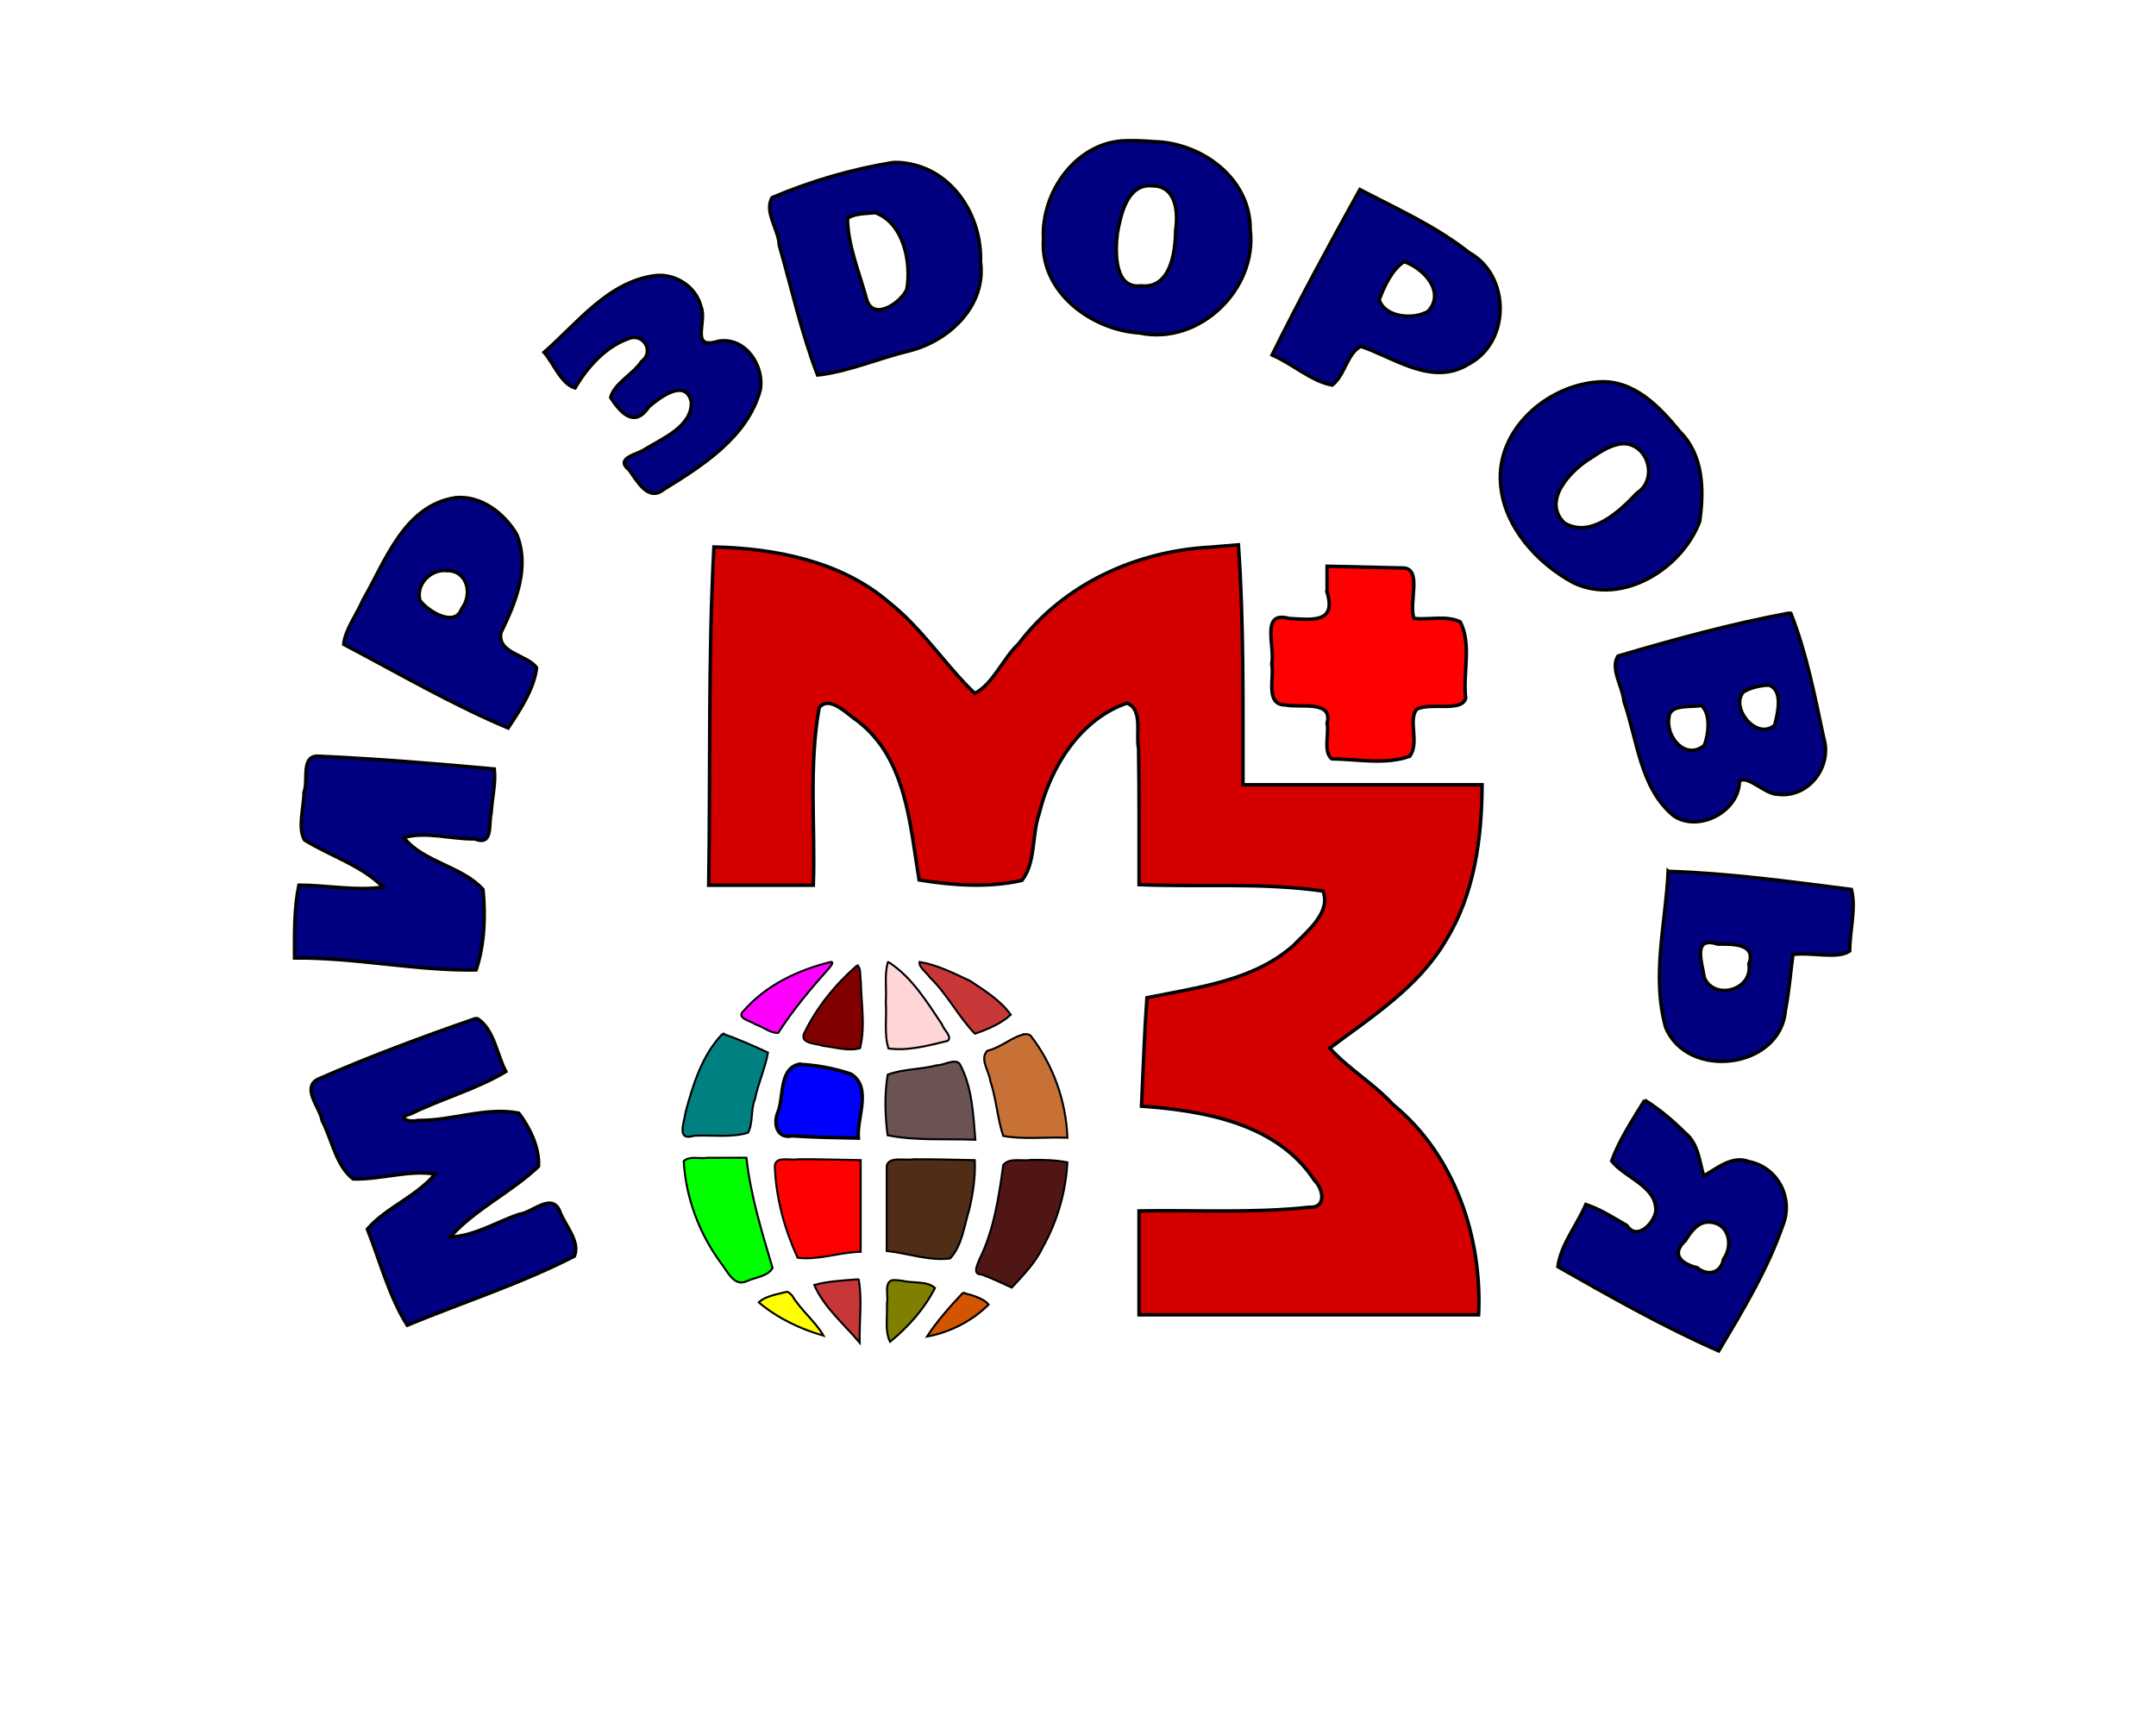<?xml version="1.0" encoding="UTF-8" standalone="no"?>
<svg
   version="1.0"
   width="800pt"
   height="639pt"
   viewBox="0 0 800 639"
   preserveAspectRatio="xMidYMid meet"
   id="svg139"
   sodipodi:docname="лого.svg"
   inkscape:version="1.1.1 (3bf5ae0d25, 2021-09-20)"
   xmlns:inkscape="http://www.inkscape.org/namespaces/inkscape"
   xmlns:sodipodi="http://sodipodi.sourceforge.net/DTD/sodipodi-0.dtd"
   xmlns="http://www.w3.org/2000/svg"
   xmlns:svg="http://www.w3.org/2000/svg">
  <defs
     id="defs143" />
  <sodipodi:namedview
     id="namedview141"
     pagecolor="#ffffff"
     bordercolor="#666666"
     borderopacity="1.0"
     inkscape:pageshadow="2"
     inkscape:pageopacity="0.0"
     inkscape:pagecheckerboard="0"
     inkscape:document-units="pt"
     showgrid="false"
     inkscape:zoom="0.54115914"
     inkscape:cx="533.1149"
     inkscape:cy="425.93756"
     inkscape:window-width="1366"
     inkscape:window-height="705"
     inkscape:window-x="-8"
     inkscape:window-y="-8"
     inkscape:window-maximized="1"
     inkscape:current-layer="svg139" />
  <g
     transform="matrix(0.1,0,0,-0.1,-706.816,658.403)"
     fill="#000000"
     stroke="none"
     id="g137">
    <path
       d="m 4116,5872 c -3,-5 -22,-13 -41,-16 -19,-4 -35,-11 -35,-16 0,-6 -6,-10 -12,-10 -17,0 -68,-46 -99,-90 -45,-61 -61,-121 -62,-232 -1,-90 2,-109 22,-148 59,-114 148,-178 276,-202 142,-26 200,-21 300,24 39,17 116,95 136,138 9,19 23,48 30,64 9,18 14,66 14,130 0,94 -3,105 -33,164 -18,34 -37,62 -42,62 -6,0 -10,6 -10,13 0,22 -122,94 -180,108 -71,15 -256,23 -264,11 z m 189,-182 c 8,0 23,-12 35,-27 18,-24 21,-39 19,-116 -2,-98 -15,-145 -50,-188 -20,-24 -31,-29 -71,-29 -41,0 -49,4 -68,31 -43,60 -22,249 34,304 23,24 80,46 84,34 2,-5 10,-9 17,-9 z"
       id="path79" />
    <path
       d="m 3205,5775 c -65,-22 -106,-34 -195,-54 -19,-5 -46,-13 -60,-19 -14,-5 -45,-16 -68,-23 -41,-12 -43,-15 -39,-43 5,-39 27,-125 38,-151 5,-11 13,-38 18,-60 8,-36 19,-75 52,-185 6,-19 16,-57 22,-85 6,-27 14,-52 18,-55 4,-3 10,-25 14,-50 11,-66 17,-71 78,-53 29,8 63,17 77,20 14,3 39,11 57,19 17,8 42,14 56,14 14,0 28,4 31,9 3,5 26,12 51,15 24,4 47,11 50,15 2,5 21,12 40,15 19,4 35,11 35,16 0,6 7,10 16,10 28,0 118,102 137,156 41,115 4,318 -70,390 -13,12 -23,26 -23,33 0,6 -5,11 -10,11 -6,0 -21,9 -33,20 -27,25 -137,60 -186,59 -20,0 -67,-11 -106,-24 z m 99,-219 c 20,-23 36,-52 36,-63 0,-10 4,-23 10,-29 5,-5 13,-37 16,-71 6,-53 4,-65 -14,-91 -21,-29 -76,-62 -104,-62 -14,0 -48,80 -48,113 0,10 -7,42 -15,70 -9,29 -20,66 -25,82 -4,17 -11,40 -15,53 -5,19 -3,22 19,22 14,0 28,5 31,10 3,6 21,10 40,10 28,0 40,-8 69,-44 z"
       id="path81" />
    <path
       d="m 5030,5682 c 0,-11 -3,-22 -7,-24 -5,-1 -23,-32 -42,-68 -36,-71 -66,-127 -218,-410 -7,-14 -13,-31 -13,-37 0,-7 -3,-13 -7,-13 -13,0 -34,-53 -24,-63 11,-11 111,-66 134,-74 9,-3 17,-9 17,-14 0,-5 8,-9 18,-9 10,0 28,-7 40,-16 13,-9 24,-14 25,-13 2,2 20,38 41,79 22,41 44,78 49,82 6,3 40,-10 76,-29 130,-70 140,-74 211,-75 54,-2 73,3 114,26 51,30 95,72 96,94 0,6 3,12 8,12 11,0 32,74 32,113 0,18 -7,57 -16,87 -19,63 -93,141 -170,179 -27,13 -73,39 -102,58 -29,18 -55,33 -59,33 -13,0 -93,44 -93,52 0,4 -8,8 -17,8 -9,0 -24,6 -32,14 -9,7 -26,17 -38,20 -19,6 -23,3 -23,-12 z m 202,-280 c 2,-4 20,-18 41,-31 20,-12 40,-34 43,-47 8,-32 -3,-75 -24,-91 -20,-15 -88,-17 -97,-3 -3,6 -14,10 -24,10 -9,0 -26,6 -36,14 -19,14 -19,15 0,52 11,22 22,41 25,44 3,3 11,17 17,33 12,25 47,38 55,19 z"
       id="path83" />
    <path
       d="m 2375,5371 c -3,-5 -19,-12 -35,-16 -17,-4 -30,-10 -30,-15 0,-4 -10,-10 -22,-14 -13,-3 -36,-17 -52,-31 -16,-14 -32,-25 -36,-25 -12,0 -163,-154 -183,-187 -9,-14 91,-143 109,-143 7,0 15,8 19,19 7,23 109,129 147,154 37,23 95,23 103,-2 11,-36 -16,-72 -108,-145 -20,-16 -37,-34 -37,-40 0,-12 82,-106 92,-106 3,0 23,16 44,35 22,20 58,47 82,62 36,21 47,24 68,15 38,-18 33,-69 -11,-115 -19,-19 -44,-38 -55,-42 -11,-3 -20,-10 -20,-14 0,-4 -19,-15 -42,-25 -121,-52 -120,-52 -88,-81 11,-10 20,-22 20,-27 0,-5 11,-19 25,-32 14,-13 25,-28 25,-35 0,-13 57,-15 62,-3 2,5 33,23 71,41 37,18 67,36 67,40 0,4 23,25 52,46 111,85 153,139 182,238 13,42 13,55 0,98 -8,27 -19,49 -24,49 -6,0 -10,6 -10,13 0,32 -91,61 -150,48 -31,-7 -40,-6 -40,4 0,8 5,17 10,20 6,3 10,27 10,53 0,60 -47,132 -100,156 -40,17 -135,22 -145,7 z"
       id="path85" />
    <path
       d="m 5883,4979 c -110,-18 -246,-119 -294,-217 -31,-62 -39,-205 -15,-253 9,-18 16,-36 16,-40 0,-16 94,-145 123,-169 16,-14 39,-33 50,-42 11,-10 26,-18 34,-18 7,0 13,-4 13,-8 0,-17 120,-44 175,-40 115,10 259,109 317,219 20,38 23,58 23,144 0,112 -10,141 -79,235 -84,113 -157,167 -249,184 -21,4 -44,9 -50,10 -7,2 -35,0 -64,-5 z m 180,-250 c 30,-14 58,-69 50,-100 -6,-21 -22,-44 -49,-73 -126,-129 -233,-157 -277,-73 -19,37 -19,37 3,82 12,25 38,58 59,73 20,15 41,33 46,40 13,16 105,61 127,62 9,0 28,-5 41,-11 z"
       id="path87" />
    <path
       d="m 1575,4509 c -73,-49 -117,-109 -190,-254 -31,-60 -60,-117 -65,-125 -15,-24 -60,-123 -60,-132 0,-4 7,-8 15,-8 8,0 15,-4 15,-10 0,-5 9,-10 19,-10 11,0 23,-5 26,-11 4,-5 17,-14 28,-20 12,-5 29,-13 37,-18 8,-5 33,-17 55,-27 22,-11 42,-22 45,-25 3,-4 16,-10 30,-14 14,-4 27,-10 30,-14 3,-3 34,-21 70,-40 178,-93 253,-131 259,-131 3,0 11,9 16,20 6,11 32,63 59,116 53,101 54,125 7,132 -11,2 -21,7 -21,12 0,5 -10,12 -22,16 -12,3 -26,11 -32,16 -6,5 -19,14 -29,21 -16,11 -17,16 -5,42 7,17 15,32 19,35 9,7 35,67 53,120 21,60 20,150 -1,197 -21,45 -85,111 -131,136 -22,11 -56,17 -101,17 -62,0 -71,-3 -126,-41 z m 132,-261 c 13,-12 23,-31 23,-42 0,-31 -33,-106 -47,-106 -11,0 -66,24 -113,50 -23,12 -14,59 16,92 35,35 87,38 121,6 z"
       id="path89" />
    <path
       d="m 2537,4294 c -4,-4 -7,-297 -7,-651 v -643 h 210 210 v 340 c 0,241 3,340 11,340 6,0 34,-11 61,-25 74,-37 142,-108 179,-184 17,-36 34,-73 39,-82 18,-34 40,-149 49,-256 5,-61 12,-117 16,-122 7,-13 431,-16 438,-3 3,4 8,43 12,86 11,126 57,316 77,316 4,0 8,7 8,15 0,48 178,235 223,235 9,0 19,5 22,10 3,6 13,10 21,10 12,0 14,-51 14,-345 v -345 h 345 345 v -31 c 0,-49 -61,-127 -137,-176 -15,-10 -34,-23 -41,-30 -7,-7 -20,-13 -28,-13 -8,0 -14,-4 -14,-10 0,-5 -5,-10 -11,-10 -11,0 -67,-23 -102,-41 -30,-16 -201,-49 -260,-50 -30,-1 -59,-4 -65,-8 -5,-3 -11,-100 -13,-226 l -4,-220 125,-11 c 122,-12 158,-19 250,-51 129,-45 237,-133 278,-227 12,-27 22,-50 22,-52 0,-2 -154,-4 -343,-4 h -343 v -212 l 1,-213 650,-3 651,-2 -4,102 c -1,57 -7,121 -12,143 -5,22 -12,58 -15,80 -33,208 -177,425 -377,568 -32,22 -58,45 -58,49 0,4 -4,8 -9,8 -18,0 -90,53 -84,63 3,5 20,15 37,23 162,75 353,256 407,387 6,15 15,27 20,27 5,0 9,8 9,18 0,10 6,26 13,37 7,11 21,49 31,85 10,36 22,76 27,88 5,13 12,65 14,115 3,51 7,120 10,155 l 4,62 h -449 -450 v 440 c 0,393 -2,441 -16,447 -18,7 -310,-25 -339,-37 -11,-5 -35,-11 -53,-14 -18,-3 -71,-24 -118,-46 -47,-22 -88,-40 -91,-40 -6,0 -92,-64 -127,-95 -21,-18 -83,-88 -129,-145 -27,-33 -100,-141 -116,-172 l -14,-27 -58,87 c -32,48 -69,99 -83,114 -14,15 -26,30 -26,33 0,8 -87,91 -130,123 -19,15 -38,31 -42,36 -6,9 -77,52 -133,80 -43,22 -153,56 -181,56 -13,0 -24,4 -24,8 0,5 -51,14 -112,21 -179,21 -203,23 -211,15 z"
       id="path91" />
    <path
       d="m 4920,4201 v -100 l -102,-3 -103,-3 v -158 c 0,-88 3,-161 7,-163 4,-3 45,-7 90,-10 46,-3 89,-7 96,-9 8,-3 12,-31 12,-94 v -89 l 33,-8 c 35,-8 275,-7 288,2 5,3 9,48 9,100 v 94 l 73,1 c 39,1 83,2 97,2 l 25,2 v 164 164 l -70,3 c -38,1 -82,3 -97,3 l -27,1 -3,98 -3,97 -162,3 -163,2 z"
       id="path93" />
    <path
       d="m 6580,4119 c -63,-21 -130,-39 -147,-39 -10,0 -54,-12 -98,-26 -44,-14 -100,-30 -125,-34 -68,-13 -133,-29 -155,-40 -11,-5 -31,-10 -45,-12 -19,-2 -26,-10 -28,-31 -2,-16 1,-34 6,-40 5,-7 12,-30 16,-52 4,-22 11,-51 15,-65 5,-14 17,-54 26,-90 53,-202 61,-221 113,-287 37,-48 81,-73 128,-73 41,0 144,47 144,66 0,8 4,14 9,14 5,0 12,20 15,45 4,25 11,45 17,45 5,0 9,-4 9,-9 0,-5 17,-19 38,-31 57,-34 136,-33 191,3 23,15 44,36 47,45 3,9 10,25 15,34 15,30 10,121 -12,204 -11,44 -24,95 -29,114 -9,35 -30,116 -48,180 -6,19 -13,47 -16,63 -5,22 -12,27 -34,26 -15,-1 -38,-5 -52,-10 z m 6,-291 c 14,-45 11,-113 -5,-125 -40,-31 -83,-10 -109,50 -24,56 -12,77 44,77 13,0 24,5 24,10 0,20 39,10 46,-12 z m -258,-109 c 15,-64 15,-62 -7,-87 -23,-27 -72,-29 -93,-4 -12,14 -38,93 -38,116 0,3 10,6 23,6 12,0 29,5 37,10 8,5 27,10 41,10 23,0 27,-6 37,-51 z"
       id="path95" />
    <path
       d="m 1175,3593 c -16,-3 -33,-10 -37,-16 -7,-12 -15,-83 -23,-212 l -5,-90 67,-35 c 38,-19 70,-37 73,-40 3,-3 41,-23 84,-45 94,-47 108,-67 44,-61 -24,3 -95,8 -160,11 l -116,6 -6,-28 c -3,-15 -6,-77 -8,-138 l -3,-110 115,-8 c 63,-4 144,-11 180,-17 93,-13 387,-33 398,-26 5,3 12,40 15,83 4,43 9,111 13,151 8,88 9,87 -121,152 -112,56 -185,100 -185,112 0,4 26,6 58,4 31,-3 102,-8 158,-12 l 101,-7 12,90 c 6,49 11,112 11,140 v 51 l -97,5 c -54,3 -165,10 -248,16 -82,6 -175,13 -205,15 -30,2 -62,6 -70,8 -8,3 -28,3 -45,1 z"
       id="path97" />
    <path
       d="m 6185,3160 c -3,-5 -8,-56 -11,-112 -3,-57 -10,-123 -15,-148 -13,-59 -14,-271 -2,-295 47,-95 51,-101 109,-132 49,-26 71,-32 126,-32 37,-1 70,4 73,9 3,6 13,10 22,10 20,0 103,52 103,64 0,5 6,17 13,25 22,26 39,101 46,201 l 6,95 55,-4 c 30,-2 78,-5 105,-5 l 50,-1 7,70 c 4,39 10,98 13,132 l 5,62 -57,5 c -32,4 -87,11 -123,16 -36,5 -117,12 -180,15 -63,4 -131,10 -150,15 -58,13 -189,20 -195,10 z m 289,-291 c 15,-7 22,-17 18,-23 -7,-12 -8,-17 -11,-56 -5,-70 -92,-98 -138,-45 -18,20 -23,38 -23,81 v 54 h 65 c 35,0 75,-5 89,-11 z"
       id="path99" />
    <path
       d="m 3077,2823 c -4,-3 -17,-7 -30,-8 -38,-4 -123,-40 -160,-68 -20,-15 -40,-27 -45,-27 -13,0 -102,-86 -102,-99 0,-7 8,-14 18,-17 9,-3 39,-17 65,-30 27,-13 54,-24 61,-24 7,0 21,17 32,37 10,21 24,43 29,49 6,6 21,26 35,44 14,19 46,55 73,82 44,45 57,68 39,68 -5,0 -12,-3 -15,-7 z"
       id="path101" />
    <path
       d="m 3281,2673 c -1,-87 3,-164 8,-172 7,-10 24,-12 77,-7 83,8 164,27 164,38 0,18 -85,152 -119,188 -9,9 -26,27 -38,41 -33,38 -70,69 -81,69 -5,0 -10,-63 -11,-157 z"
       id="path103" />
    <path
       d="m 3400,2819 c 0,-6 12,-23 28,-39 63,-66 98,-108 135,-167 22,-35 46,-63 54,-63 9,0 36,11 62,24 25,13 54,27 64,30 9,3 17,10 17,15 0,14 -57,71 -70,71 -5,0 -10,5 -10,10 0,6 -7,10 -15,10 -8,0 -15,4 -15,9 0,11 -57,46 -91,56 -13,4 -42,16 -64,25 -55,25 -95,33 -95,19 z"
       id="path105" />
    <path
       d="m 3122,2762 c -29,-31 -63,-73 -75,-92 -11,-19 -24,-37 -28,-40 -9,-7 -49,-82 -49,-92 0,-16 68,-35 147,-42 l 82,-7 3,38 c 7,89 -3,293 -15,292 -7,0 -36,-26 -65,-57 z"
       id="path107" />
    <path
       d="m 1755,2620 c -3,-5 -13,-10 -21,-10 -14,0 -90,-30 -126,-50 -10,-6 -25,-10 -33,-10 -9,0 -34,-9 -55,-20 -22,-11 -76,-32 -120,-46 -44,-14 -83,-30 -86,-35 -3,-5 -14,-9 -25,-9 -10,0 -27,-4 -37,-10 -9,-5 -39,-18 -66,-29 -48,-21 -48,-21 -41,-57 3,-20 10,-44 15,-53 11,-19 25,-52 81,-190 l 42,-103 41,7 c 23,3 82,11 131,16 50,5 105,12 123,15 17,4 32,3 32,-1 0,-10 -59,-57 -121,-95 -31,-20 -75,-50 -97,-68 -38,-31 -40,-35 -31,-67 5,-19 16,-47 24,-62 8,-15 15,-34 15,-41 0,-7 4,-20 10,-30 17,-32 50,-111 50,-122 0,-11 19,-50 38,-79 10,-14 1,-17 148,48 39,17 78,31 87,31 9,0 18,4 22,9 3,5 20,13 37,17 18,3 39,10 48,15 15,9 130,55 220,88 25,9 55,22 68,29 25,15 29,49 7,78 -8,10 -15,26 -15,34 0,8 -10,38 -22,67 -24,57 -39,64 -86,39 -15,-8 -47,-22 -72,-31 -79,-31 -115,-46 -132,-55 -10,-6 -23,-10 -30,-10 -7,0 -25,-6 -39,-14 -36,-19 -82,-29 -74,-17 3,6 33,29 65,52 33,23 60,45 60,49 0,4 8,10 18,14 17,5 52,26 62,36 3,3 22,16 42,30 21,14 38,28 38,33 0,4 6,7 13,7 20,0 47,33 47,58 0,39 -63,190 -83,198 -11,4 -100,-5 -247,-25 -189,-26 -226,-23 -140,9 19,7 49,19 65,25 17,7 46,18 65,25 19,7 63,26 98,42 35,15 69,28 76,28 7,0 20,6 30,13 17,13 17,16 -7,68 -13,30 -35,80 -48,112 -15,39 -28,57 -40,57 -10,0 -21,-4 -24,-10 z"
       id="path109" />
    <path
       d="m 2643,2518 c -37,-55 -72,-131 -80,-171 -3,-18 -10,-37 -14,-43 -5,-6 -12,-39 -15,-73 l -7,-61 99,-1 c 159,-2 164,0 164,51 0,48 32,168 67,257 2,6 -6,14 -19,18 -13,4 -50,21 -84,36 -34,16 -66,29 -72,29 -6,0 -23,-19 -39,-42 z"
       id="path111" />
    <path
       d="m 3783,2553 c -13,-2 -23,-8 -23,-12 0,-7 -56,-33 -98,-46 -23,-7 -23,-28 -2,-80 15,-37 39,-140 45,-190 3,-27 9,-53 13,-57 5,-5 62,-7 128,-6 l 119,3 -2,49 c -3,81 -52,220 -99,283 -13,17 -24,36 -24,41 0,8 -28,25 -33,21 -1,-1 -12,-4 -24,-6 z"
       id="path113" />
    <path
       d="m 2933,2448 c -27,-38 -40,-87 -60,-240 -5,-36 -4,-38 23,-39 16,0 91,-3 167,-5 l 137,-4 1,53 c 2,93 1,188 -3,192 -6,7 -152,35 -180,35 -15,0 -30,5 -33,10 -9,14 -41,12 -52,-2 z"
       id="path115" />
    <path
       d="m 3520,2450 c -32,-11 -145,-30 -190,-32 -19,-1 -38,-7 -42,-13 -13,-18 -9,-220 4,-233 8,-8 60,-12 170,-12 h 158 v 51 c 0,56 -25,180 -43,218 -14,28 -23,32 -57,21 z"
       id="path117" />
    <path
       d="m 6063,2263 c -60,-114 -68,-128 -75,-133 -3,-3 -9,-17 -13,-32 -6,-24 -2,-31 41,-60 26,-18 56,-41 66,-50 10,-10 23,-18 28,-18 6,0 10,-7 10,-15 0,-8 5,-15 10,-15 16,0 12,-58 -6,-85 -16,-25 -64,-36 -64,-15 0,6 -6,10 -14,10 -8,0 -21,6 -28,13 -17,16 -120,67 -136,67 -6,0 -12,-8 -13,-17 0,-10 -16,-45 -35,-78 -18,-33 -39,-72 -45,-87 -6,-16 -15,-28 -20,-28 -21,0 -7,-38 19,-49 15,-8 34,-17 42,-22 8,-4 44,-23 80,-42 36,-19 88,-47 115,-62 28,-15 75,-41 105,-57 30,-16 96,-51 145,-78 50,-27 95,-49 100,-50 10,0 18,13 115,195 26,50 60,112 74,138 14,26 26,54 26,61 0,8 6,19 13,25 8,6 20,42 27,81 16,85 4,133 -44,178 -39,37 -131,68 -160,54 -12,-6 -35,-15 -53,-22 -17,-6 -34,-18 -37,-26 -11,-28 -21,-13 -22,31 -1,41 -30,115 -45,115 -3,0 -39,29 -80,65 -41,35 -79,65 -85,65 -6,0 -25,-26 -41,-57 z m 332,-440 c 5,-13 13,-23 17,-23 3,0 2,-15 -4,-32 -16,-51 -40,-98 -50,-98 -7,0 -84,34 -126,55 -6,4 51,100 66,112 27,21 85,12 97,-14 z"
       id="path119" />
    <path
       d="m 2535,2091 c -16,-27 31,-216 73,-295 26,-47 98,-150 115,-164 13,-11 27,-9 81,10 36,13 67,27 69,33 3,5 -10,51 -28,100 -33,90 -47,149 -62,260 l -8,60 -117,3 c -70,1 -119,-1 -123,-7 z"
       id="path121" />
    <path
       d="m 2892,2093 c -22,-4 -23,-8 -19,-61 6,-71 24,-171 36,-197 5,-11 18,-42 29,-70 l 21,-50 67,3 c 36,1 75,7 85,12 10,6 34,10 53,10 h 36 v 175 175 h -129 c -71,0 -135,2 -143,4 -7,2 -24,1 -36,-1 z"
       id="path123" />
    <path
       d="m 3323,2093 c -18,-2 -33,-10 -34,-16 0,-7 -2,-85 -3,-174 l -3,-163 26,-1 c 34,-2 55,-5 120,-18 86,-17 104,-15 118,17 47,110 73,212 73,295 v 57 h -119 c -66,0 -125,2 -133,3 -7,2 -28,2 -45,0 z"
       id="path125" />
    <path
       d="m 3719,2081 c 0,-3 -2,-19 -4,-36 -14,-122 -44,-255 -57,-255 -5,0 -8,-8 -8,-18 0,-9 -9,-34 -20,-55 -20,-36 -19,-57 1,-57 5,0 32,-11 61,-25 28,-14 57,-25 63,-25 13,0 48,38 58,63 3,9 10,17 16,17 5,0 11,8 15,18 6,20 25,50 44,70 6,7 12,19 12,27 0,7 7,26 15,41 8,16 15,36 15,45 0,8 4,19 9,25 11,10 32,154 25,165 -5,9 -244,9 -245,0 z"
       id="path127" />
    <path
       d="m 3090,1638 c -41,-5 -76,-11 -78,-13 -6,-6 46,-82 78,-115 16,-17 30,-33 30,-36 0,-6 70,-74 76,-74 2,0 4,56 4,125 0,113 -2,125 -17,124 -10,-1 -52,-6 -93,-11 z"
       id="path129" />
    <path
       d="m 3295,1643 c -15,-12 -13,-235 2,-240 6,-2 17,5 23,16 6,12 17,21 25,21 8,0 15,4 15,10 0,5 15,25 33,44 54,58 90,112 83,125 -3,5 -34,11 -68,15 -35,4 -72,9 -83,12 -11,2 -24,1 -30,-3 z"
       id="path131" />
    <path
       d="m 2853,1583 c -24,-8 -43,-18 -43,-22 0,-26 159,-114 228,-127 l 37,-7 -21,24 c -12,13 -38,42 -58,64 -21,22 -41,50 -46,63 -11,26 -34,27 -97,5 z"
       id="path133" />
    <path
       d="m 3535,1560 c -16,-22 -47,-58 -67,-81 -41,-46 -48,-65 -20,-54 9,3 30,9 46,12 51,10 189,98 183,117 -2,7 -94,47 -107,46 -3,-1 -18,-19 -35,-40 z"
       id="path135" />
  </g>
  <path
     style="fill:#000080;stroke:#000000;stroke-width:1.714"
     d="m 235.092,504.054 c -26.198,9.07 -52.469,18.84 -77.913,30 -8.114,4.43 1.382,14.295 2.213,20.494 4.91,9.378 6.822,22.216 15.342,28.795 13.284,0.414 28.164,-4.668 40.54,-2.381 -9.201,11.108 -24.206,16.532 -33.516,27.208 6.273,15.833 10.691,33.212 19.711,47.545 27.532,-11.345 56.229,-20.574 82.698,-34.142 3.051,-7.548 -5.021,-15.594 -7.433,-22.671 -4.027,-8.717 -13.501,1.183 -19.59,1.858 -11.258,3.702 -22.641,11.056 -34.396,11.28 12.128,-13.73 30.316,-22.169 43.677,-34.935 0.536,-9.173 -4.271,-19.101 -9.753,-26.314 -16.328,-3.235 -33.25,3.894 -49.89,3.596 -4.105,1.135 -11.413,-1.091 -3.379,-3.334 15.27,-7.544 32.486,-12.172 46.854,-20.87 -4.501,-8.409 -5.733,-20.636 -13.942,-26.083 l -0.589,-0.054 z"
     id="path280"
     transform="scale(0.75)" />
  <path
     style="fill:#000080;stroke:#000000;stroke-width:1.714"
     d="m 157.215,374.146 c -8.612,-0.085 -4.466,12.586 -6.811,17.802 0.041,7.556 -3.315,17.598 0.294,23.71 12.666,7.809 28.519,12.704 38.82,23.289 -13.449,2.02 -27.857,-0.975 -41.638,-0.978 -2.442,11.851 -2.155,23.999 -2.166,36.03 29.989,-0.276 60.171,6.41 89.839,5.93 4.154,-12.403 4.677,-26.714 3.435,-39.757 -10.42,-11.651 -29.535,-13.413 -39.234,-25.734 10.713,-3.209 23.74,0.838 35.196,0.67 9.169,3.646 6.667,-7.452 8.025,-12.749 0.429,-7.14 2.395,-15.09 1.561,-21.865 -29.048,-2.674 -58.185,-5.027 -87.321,-6.348 z"
     id="path319"
     transform="scale(0.75)" />
  <path
     style="fill:#000080;stroke:#000000;stroke-width:1.714"
     d="m 225.569,246.231 c -25.534,3.74 -34.723,31.204 -45.991,50.705 -3.02,7.11 -8.729,14.478 -9.539,21.85 26.867,14.142 53.505,29.73 81.345,41.424 5.928,-8.937 12.725,-19.078 14.093,-29.776 -4.513,-6.435 -19.74,-7.133 -17.605,-17.474 7.258,-14.863 14.44,-32.211 7.728,-48.629 -6.185,-10.367 -17.392,-19.117 -30.03,-18.1 z m -4.644,36.08 c 10.358,-0.16 13.06,11.714 7.5,18.948 -3.529,9.539 -17.037,0.967 -20.719,-4.235 -1.992,-7.98 5.297,-15.389 13.219,-14.712 z"
     id="path358"
     transform="scale(0.75)" />
  <path
     style="fill:#000080;stroke:#000000;stroke-width:1.714"
     d="m 324.844,136.306 c -23.586,2.632 -38.942,23.471 -55.637,38.026 4.774,5.398 8.452,15.708 15.308,17.592 5.774,-9.989 14.886,-20.249 26.073,-24.244 7.464,-3.484 13.522,6.183 6.837,11.206 -4.097,6.294 -13.556,10.886 -15.285,17.819 5.299,8.074 11.898,14.986 18.897,4.52 5.326,-4.559 18.176,-14.382 21.017,-2.334 0.452,12.007 -14.034,17.99 -22.768,23.307 -3.444,2.681 -15.365,4.336 -8.109,10.197 3.974,5.271 9.389,16.162 17.273,9.708 19.23,-11.805 41.383,-25.98 47.652,-49.045 2.236,-11.954 -7.321,-26.537 -20.735,-24.201 -14.274,4.317 -5.384,-9.41 -8.602,-17.233 -2.427,-9.609 -12.172,-16.033 -21.921,-15.318 z"
     id="path397"
     transform="scale(0.75)" />
  <path
     style="fill:#000080;stroke:#000000;stroke-width:1.714"
     d="m 441.78,80.414 c -20.396,3.3 -40.778,9.285 -59.759,17.35 -4.142,6.898 3.357,16.099 3.539,23.612 6.074,21.389 11.032,43.616 18.917,64.185 15.283,-1.653 30.521,-8.443 45.763,-12.044 19.545,-5.032 37.731,-22.346 34.872,-43.939 0.768,-22.323 -13.483,-45.424 -36.767,-48.783 -2.166,-0.373 -4.372,-0.479 -6.566,-0.382 z m -8.715,24.824 c 14.066,5.189 17.867,24.541 15.599,37.895 -2.964,6.702 -16.574,16.085 -19.922,4.972 -3.521,-13.093 -9.326,-26.604 -9.455,-40.095 3.628,-2.543 9.483,-2.293 13.778,-2.772 z"
     id="path436"
     transform="scale(0.75)" />
  <path
     style="fill:#000080;stroke:#000000;stroke-width:1.714"
     d="m 557.083,69.626 c -24.427,0.435 -42.188,25.447 -40.828,48.73 -1.853,26 23.553,44.919 47.608,46.413 29.592,6.19 58.241,-21.758 54.676,-51.278 0.127,-25.202 -23.987,-42.88 -47.645,-43.406 -4.591,-0.381 -9.205,-0.567 -13.811,-0.459 z m 12.76,22.269 c 12.26,-0.029 13.125,13.223 11.766,22.333 -0.073,10.821 -2.603,28.765 -17.103,27.201 -13.365,1.663 -12.786,-17.062 -11.719,-25.915 1.655,-9.142 4.8,-24.55 17.056,-23.618 z"
     id="path512"
     transform="scale(0.75)" />
  <path
     style="fill:#000080;stroke:#000000;stroke-width:1.714"
     d="m 672.804,93.787 c -14.993,27.008 -29.747,54.184 -43.45,81.877 10.035,4.228 19.225,12.925 29.746,14.876 6.226,-4.784 7.372,-15.696 14.143,-19.169 16.905,5.741 35.365,19.913 53.34,8.792 20.865,-10.956 20.73,-43.968 0.147,-55.232 -16.489,-13.062 -35.514,-21.506 -53.926,-31.145 z m 21.894,35.669 c 9.553,3.225 20.612,14.938 11.883,24.566 -7.084,4.368 -21.511,3.089 -24.231,-5.712 2.466,-6.606 6.342,-15.02 12.348,-18.854 z"
     id="path551"
     transform="scale(0.75)" />
  <path
     style="fill:#000080;stroke:#000000;stroke-width:1.714"
     d="m 790.718,188.987 c -25.207,1.667 -50.491,23.551 -48.318,50.317 1.462,21.118 18.059,39.358 36.04,49.051 24.254,11.547 53.837,-7.099 62.471,-30.405 2.189,-15.52 1.957,-32.711 -9.96,-44.539 -9.958,-12.264 -22.948,-25.773 -40.233,-24.424 z m 13.467,30.573 c 11.685,1.15 15.853,17.909 5.702,24.397 -8.472,9.048 -22.844,22.605 -35.9,14.814 -11.415,-11.091 3.263,-26.234 13.192,-32.19 5.069,-3.344 10.659,-7.231 17.006,-7.021 z"
     id="path590"
     transform="scale(0.75)" />
  <path
     style="fill:#000080;stroke:#000000;stroke-width:1.714"
     d="m 884.796,303.435 c -28.449,5.267 -56.561,13.008 -84.308,21.167 -4.033,6.291 2.471,15.501 2.951,22.442 6.677,19.134 7.97,42.983 24.625,56.636 12.315,8.343 32.36,-2.126 32.514,-17.186 4.154,-3.253 12.757,6.738 19.145,6.539 15.082,1.824 26.893,-13.755 22.54,-27.968 -4.429,-20.671 -8.526,-42.02 -16.235,-61.57 l -0.509,-0.064 z m -9.884,35.538 c 7.532,2.129 4.589,14.153 3.077,19.872 -9.05,7.751 -22.186,-8.809 -15.425,-16.49 3.628,-2.171 8.154,-3.159 12.348,-3.382 z m -33.194,10.081 c 4.757,4.01 3.635,14.254 1.48,19.768 -9.416,7.738 -19.489,-4.527 -17.438,-14.166 0.446,-6.46 11.725,-4.561 15.958,-5.602 z"
     id="path629"
     transform="scale(0.75)" />
  <path
     style="fill:#000080;stroke:#000000;stroke-width:1.714"
     d="m 825.305,431.143 c -1.167,25.552 -8.315,52.08 -1.219,77.223 10.794,26.163 56.698,20.515 59.213,-8.304 1.786,-9.178 2.523,-18.515 3.733,-27.777 8.695,-1.292 22.037,2.441 28.088,-1.709 -0.009,-9.876 3.25,-21.374 0.851,-30.474 -30.054,-3.808 -60.375,-8.031 -90.666,-8.96 z m 24.552,36.023 c 6.639,-0.055 19.333,-0.545 15.385,9.834 2.168,13.01 -17.258,18.254 -22.068,6.666 -0.997,-7.136 -6.14,-20.712 6.683,-16.5 z"
     id="path668"
     transform="scale(0.75)" />
  <path
     style="fill:#000080;stroke:#000000;stroke-width:1.714"
     d="m 813.696,544.366 c -5.859,9.614 -12.592,19.743 -16.326,30.07 6.585,8.453 22.688,12.599 21.81,25.102 -1.163,6.22 -9.508,14.401 -14.324,6.837 -6.538,-3.778 -13.134,-8.046 -20.263,-10.396 -4.331,10.136 -12.43,19.968 -13.831,30.78 25.958,14.777 52.207,29.676 79.55,41.695 11.742,-19.774 24.12,-40.187 31.724,-62.146 5.398,-13.327 -2.376,-28.676 -16.701,-31.513 -8.39,-3.292 -15.946,3.463 -22.436,7.041 -2.136,-6.95 -2.606,-16.048 -9.287,-21.343 -5.987,-5.973 -12.836,-11.786 -19.916,-16.127 z m 32.22,60.328 c 9.512,0.577 11.79,11.509 6.753,18.415 -1.211,6.891 -7.841,8.516 -12.992,4.172 -7.661,-1.851 -13.307,-6.556 -5.825,-13.474 2.588,-4.301 6.384,-9.57 12.064,-9.114 z"
     id="path707"
     transform="scale(0.75)" />
  <path
     style="fill:#ff0000;stroke:#000000;stroke-width:1.286"
     d="m 851.987,163.343 c -1.343,39.605 -0.666,79.249 -0.844,118.871 13.714,0 27.429,0 41.143,0 0.753,-22.046 -1.56,-44.401 1.343,-66.265 2.832,-4.598 8.514,2.206 11.702,3.511 18.981,13.721 20.838,39.148 23.522,60.283 12.843,3.362 27.029,2.947 40.259,1.411 5.865,-3.353 2.497,-12.713 4.99,-18.259 2.455,-19.674 13.213,-39.243 31.442,-48.164 6.52,-2.092 3.697,7.929 4.641,11.33 0.597,18.711 0.294,37.435 0.387,56.152 22.45,0.631 45.108,-1.302 67.435,1.055 5.36,2.429 -1.517,9.045 -2.78,12.398 -14.658,18.223 -39.672,22.901 -61.697,25.257 -0.811,14.44 -1.839,28.886 -1.673,43.358 23.555,1.483 52.494,5.562 64.924,28.494 7.961,8.717 -5.205,6.57 -10.967,7.306 -18.408,0.599 -36.828,0.354 -55.242,0.419 0,13.714 0,27.429 0,41.143 42.857,0 85.714,0 128.571,0 2.206,-30.063 -8.729,-61.3 -31.967,-81.078 -6.947,-7.322 -17.055,-11.769 -23.286,-19.386 17.156,-10.632 34.793,-22.874 44.493,-41.326 10.182,-17.349 11.79,-37.847 12.438,-57.496 -29.603,0 -59.206,0 -88.81,0 -0.766,-29.391 0.332,-59.201 -2.144,-88.335 -29.934,-0.994 -62.105,8.493 -81.239,32.839 -6.603,6.716 -10.662,16.92 -17.608,22.514 -15.273,-20.146 -32.074,-42.377 -57.812,-49.201 -13.06,-4.209 -26.728,-5.972 -40.379,-6.803 -0.28,3.324 -0.561,6.648 -0.841,9.972 z"
     id="path1200" />
  <path
     style="fill:#ff0000;stroke:#000000;stroke-width:1.714"
     d="m 656.571,293.089 c 4.752,15.342 -7.575,13.604 -18.857,12.911 -14.312,-3.955 -6.722,14.039 -8.551,22.533 1.482,6.454 -3.544,20.281 6.844,20.294 7.292,1.59 23.531,-2.609 20.565,9.05 1.115,5.213 -2.064,14.144 2.35,17.605 12.642,0.142 26.54,3.076 38.541,-1.309 4.997,-6.587 -1.144,-18.566 3.664,-23.369 7.187,-3.316 22.186,1.674 24.016,-5.376 -1.488,-12.312 3.096,-26.535 -2.709,-37.758 -7.034,-3.253 -15.347,-0.891 -22.855,-1.671 -2.929,-7.433 4.659,-25.564 -6.149,-24.975 -12.286,-0.282 -24.572,-0.564 -36.858,-0.846 0,4.304 0,8.607 0,12.911 z"
     id="path1911"
     transform="scale(0.75)" />
  <path
     style="fill:#d40000;stroke:#000000;stroke-width:1.286"
     d="m 449.124,203.047 c -27.412,1.446 -54.434,13.658 -71.161,35.872 -5.885,5.501 -9.256,14.675 -16.255,18.424 -11.076,-10.626 -19.549,-24.121 -31.796,-33.768 -17.766,-15.334 -42.26,-20.087 -65.001,-20.594 -2.192,41.706 -1.282,83.71 -1.939,125.533 12.939,0 25.878,0 38.818,0 0.765,-21.914 -1.737,-44.253 2.162,-65.89 3.872,-4.871 10.556,2.54 14.231,4.912 18.168,13.93 19.424,38.309 22.857,59.012 12.481,2.034 25.817,2.971 38.155,0.173 5.25,-6.77 3.604,-16.879 6.421,-24.868 4.15,-17.187 15.196,-34.967 32.54,-40.917 6.083,2.281 3.209,11.703 4.317,16.837 0.312,16.837 0.12,33.678 0.175,50.517 22.698,0.945 45.794,-0.846 68.243,2.378 3.183,7.908 -6.088,15.141 -10.999,20.255 -14.969,13.194 -35.696,15.512 -54.319,19.343 -0.969,13.393 -1.358,26.822 -2.014,40.234 23.397,1.693 50.317,6.42 64.195,27.547 3.273,3.182 4.598,10.337 -1.951,9.957 -20.956,2.281 -42.114,0.99 -63.156,1.366 0,12.857 0,25.714 0,38.571 42,0 84,0 126,0 1.378,-28.922 -8.907,-59.401 -31.814,-78.091 -7.041,-7.724 -16.643,-13.261 -23.416,-20.896 15.669,-11.717 32.946,-22.643 43.112,-40.035 10.579,-17.1 13.326,-37.935 13.405,-57.691 -29.571,0 -59.143,0 -88.714,0 -0.064,-29.687 0.382,-59.414 -1.698,-89.051 -3.465,0.29 -6.931,0.579 -10.396,0.869 z"
     id="path1950" />
  <path
     style="fill:#0000ff;stroke:#000000;stroke-width:1.714"
     d="m 395.31,526.614 c -9.977,2.16 -7.421,16.333 -10.456,23.766 -2.363,5.649 -0.488,13.293 7.148,11.655 10.865,0.778 21.763,0.863 32.648,1.108 -0.863,-9.96 6.995,-25.319 -3.8,-31.775 -8.164,-2.713 -16.944,-4.377 -25.54,-4.754 z"
     id="path2179"
     transform="scale(0.75)" />
  <path
     style="fill:#808000;stroke:#000000;stroke-width:0.99"
     d="m 441.55,633.409 c -4.528,1.157 -1.762,8.145 -2.779,11.587 0.396,6.164 -1.17,13.456 1.586,18.925 8.941,-7.28 17.04,-16.402 22.221,-26.633 -4.022,-3.657 -11.069,-2.178 -16.204,-3.584 -1.6,-0.175 -3.211,-0.383 -4.824,-0.296 z"
     id="path2551"
     transform="scale(0.75)" />
  <path
     style="fill:#00ff00;stroke:#000000;stroke-width:0.99"
     d="m 350.015,572.879 c -3.618,0.691 -9.068,-1.149 -11.754,1.688 1.03,17.973 7.624,35.696 18.302,50.228 3.263,4.024 6.6,12.395 13.156,9.021 4.037,-1.828 10.305,-2.281 12.496,-6.442 -5.329,-17.915 -10.854,-35.845 -12.939,-54.511 -6.421,0.006 -12.841,-0.015 -19.262,0.015 z"
     id="path3237"
     transform="scale(0.75)" />
  <path
     style="fill:#501616;stroke:#000000;stroke-width:0.99"
     d="m 510.222,573.902 c -4.304,0.831 -10.846,-1.31 -13.86,2.534 -2.22,16.001 -4.621,32.273 -11.889,46.89 -0.897,2.515 -3.512,7.338 1.112,7.28 5.128,1.848 10.011,4.293 14.989,6.499 5.792,-6.258 11.765,-12.356 15.386,-20.078 7.123,-12.743 11.368,-27.278 12.111,-41.881 -5.874,-1.214 -11.877,-1.263 -17.85,-1.244 z"
     id="path3313"
     transform="scale(0.75)" />
  <path
     style="fill:#d45500;stroke:#000000;stroke-width:0.99"
     d="m 476.366,639.71 c -6.315,6.71 -12.857,14.085 -17.761,21.639 11.218,-2.048 22.409,-7.702 30.499,-15.825 -2.373,-3.119 -8.788,-4.923 -12.738,-5.814 z"
     id="path3463"
     transform="scale(0.75)" />
  <path
     style="fill:#c83737;stroke:#000000;stroke-width:0.99"
     d="m 423.466,633.074 c -6.845,0.546 -14.156,0.91 -20.612,2.746 4.818,11.127 14.746,19.336 22.461,28.532 -0.252,-10.303 1.339,-21.338 -0.487,-31.241 -0.451,-0.06 -0.909,-0.042 -1.362,-0.037 z"
     id="path3539"
     transform="scale(0.75)" />
  <path
     style="fill:#ffff00;stroke:#000000;stroke-width:0.99"
     d="m 389.072,639.223 c -4.471,1.178 -10.594,2.107 -13.661,5.205 9.125,7.735 20.595,13.229 32.032,16.465 -4.238,-7.253 -11.212,-12.58 -15.566,-19.867 -0.775,-0.728 -1.619,-1.879 -2.806,-1.803 z"
     id="path3615"
     transform="scale(0.75)" />
  <path
     style="fill:#ff0000;stroke:#000000;stroke-width:0.99"
     d="m 395.02,573.591 c -3.605,0.886 -12.089,-2.102 -11.674,4.038 0.66,15.511 4.831,30.641 11.272,44.72 10.618,1.266 20.719,-2.794 31.193,-2.944 0,-15.123 0,-30.247 0,-45.37 -10.263,-0.157 -20.525,-0.52 -30.791,-0.445 z"
     id="path3691"
     transform="scale(0.75)" />
  <path
     style="fill:#502d16;stroke:#000000;stroke-width:0.99"
     d="m 452.087,573.606 c -4.202,0.787 -12.53,-1.646 -13.403,3.412 0,13.991 0,27.981 0,41.972 10.413,1.061 20.934,5.065 31.402,3.694 5.864,-6.301 6.881,-15.878 9.363,-23.909 1.93,-8.094 3.199,-16.392 2.806,-24.735 -10.056,-0.157 -20.11,-0.51 -30.168,-0.433 z"
     id="path3767"
     transform="scale(0.75)" />
  <path
     style="fill:#c87137;stroke:#000000;stroke-width:0.99"
     d="m 506.996,511.694 c -6.635,1.441 -11.767,6.705 -18.49,8.199 -4.102,4.028 1.034,10.412 1.484,15.133 2.954,8.774 3.462,18.424 6.35,27.038 10.371,1.892 21.209,0.428 31.754,0.897 -0.642,-18.148 -7.149,-36.316 -18.237,-50.571 -0.846,-0.54 -1.866,-0.751 -2.861,-0.696 z"
     id="path3843"
     transform="scale(0.75)" />
  <path
     style="fill:#6c5353;stroke:#000000;stroke-width:0.99"
     d="m 463.369,527.117 c -7.899,2.155 -16.644,1.741 -24.18,4.622 -1.659,9.759 -1.332,20.269 -0.048,29.998 14.227,2.847 28.965,1.636 43.409,2.215 -1.041,-12.636 -1.562,-26.238 -7.752,-37.535 -2.355,-2.932 -7.999,0.865 -11.428,0.7 z"
     id="path3919"
     transform="scale(0.75)" />
  <path
     style="fill:#ffd5d5;stroke:#000000;stroke-width:0.99"
     d="m 439.309,476.089 c -1.885,5.863 -0.601,13.297 -1.067,19.706 0.555,7.567 -0.938,15.792 1.34,22.989 9.57,1.346 19.687,-1.43 29.073,-3.698 3.038,-1.658 -2.056,-5.942 -2.564,-8.154 -7.466,-11.149 -14.938,-23.448 -26.393,-30.82 l -0.205,-0.027 z"
     id="path4032"
     transform="scale(0.75)" />
  <path
     style="fill:#c83737;stroke:#000000;stroke-width:0.99"
     d="m 455.002,475.993 c -0.757,2.416 3.645,5.349 4.952,7.544 8.667,8.321 14.137,19.4 22.367,27.931 6.217,-2.09 12.994,-4.974 17.743,-9.371 -5.055,-7.11 -12.908,-11.967 -20.089,-16.728 -7.987,-3.749 -16.21,-7.95 -24.973,-9.377 z"
     id="path4108"
     transform="scale(0.75)" />
  <path
     style="fill:#ff00ff;stroke:#000000;stroke-width:0.99"
     d="m 410.959,475.998 c -16.116,3.924 -32.124,11.504 -43.096,24.24 -3.968,3.599 3.792,4.944 5.796,6.582 3.681,1.118 7.664,4.549 11.355,4.263 7.431,-11.596 16.33,-22.123 25.493,-32.394 0.291,-0.464 2.411,-2.95 0.451,-2.69 z"
     id="path4184"
     transform="scale(0.75)" />
  <path
     style="fill:#800000;stroke:#000000;stroke-width:0.99"
     d="m 424.004,477.737 c -10.725,9.324 -20.16,20.927 -26.298,33.864 -1.784,4.992 6.418,4.635 9.386,5.88 5.981,0.659 12.595,2.817 18.397,1.166 2.728,-10.734 0.571,-22.276 0.404,-33.292 -0.622,-2.133 0.392,-6.484 -1.89,-7.618 z"
     id="path4260"
     transform="scale(0.75)" />
  <path
     style="fill:#008080;stroke:#000000;stroke-width:0.99"
     d="m 357.535,511.479 c -10.091,10.372 -14.687,25.157 -18.376,38.947 -0.701,5.188 -4.635,14.369 4.265,11.545 8.805,-0.474 18.211,1.06 26.658,-1.485 2.65,-4.9 1.192,-11.305 3.419,-16.562 1.557,-7.822 5.117,-15.449 6.45,-23.118 -7.326,-3.383 -14.798,-6.719 -22.416,-9.326 z"
     id="path4336"
     transform="scale(0.75)" />
</svg>
